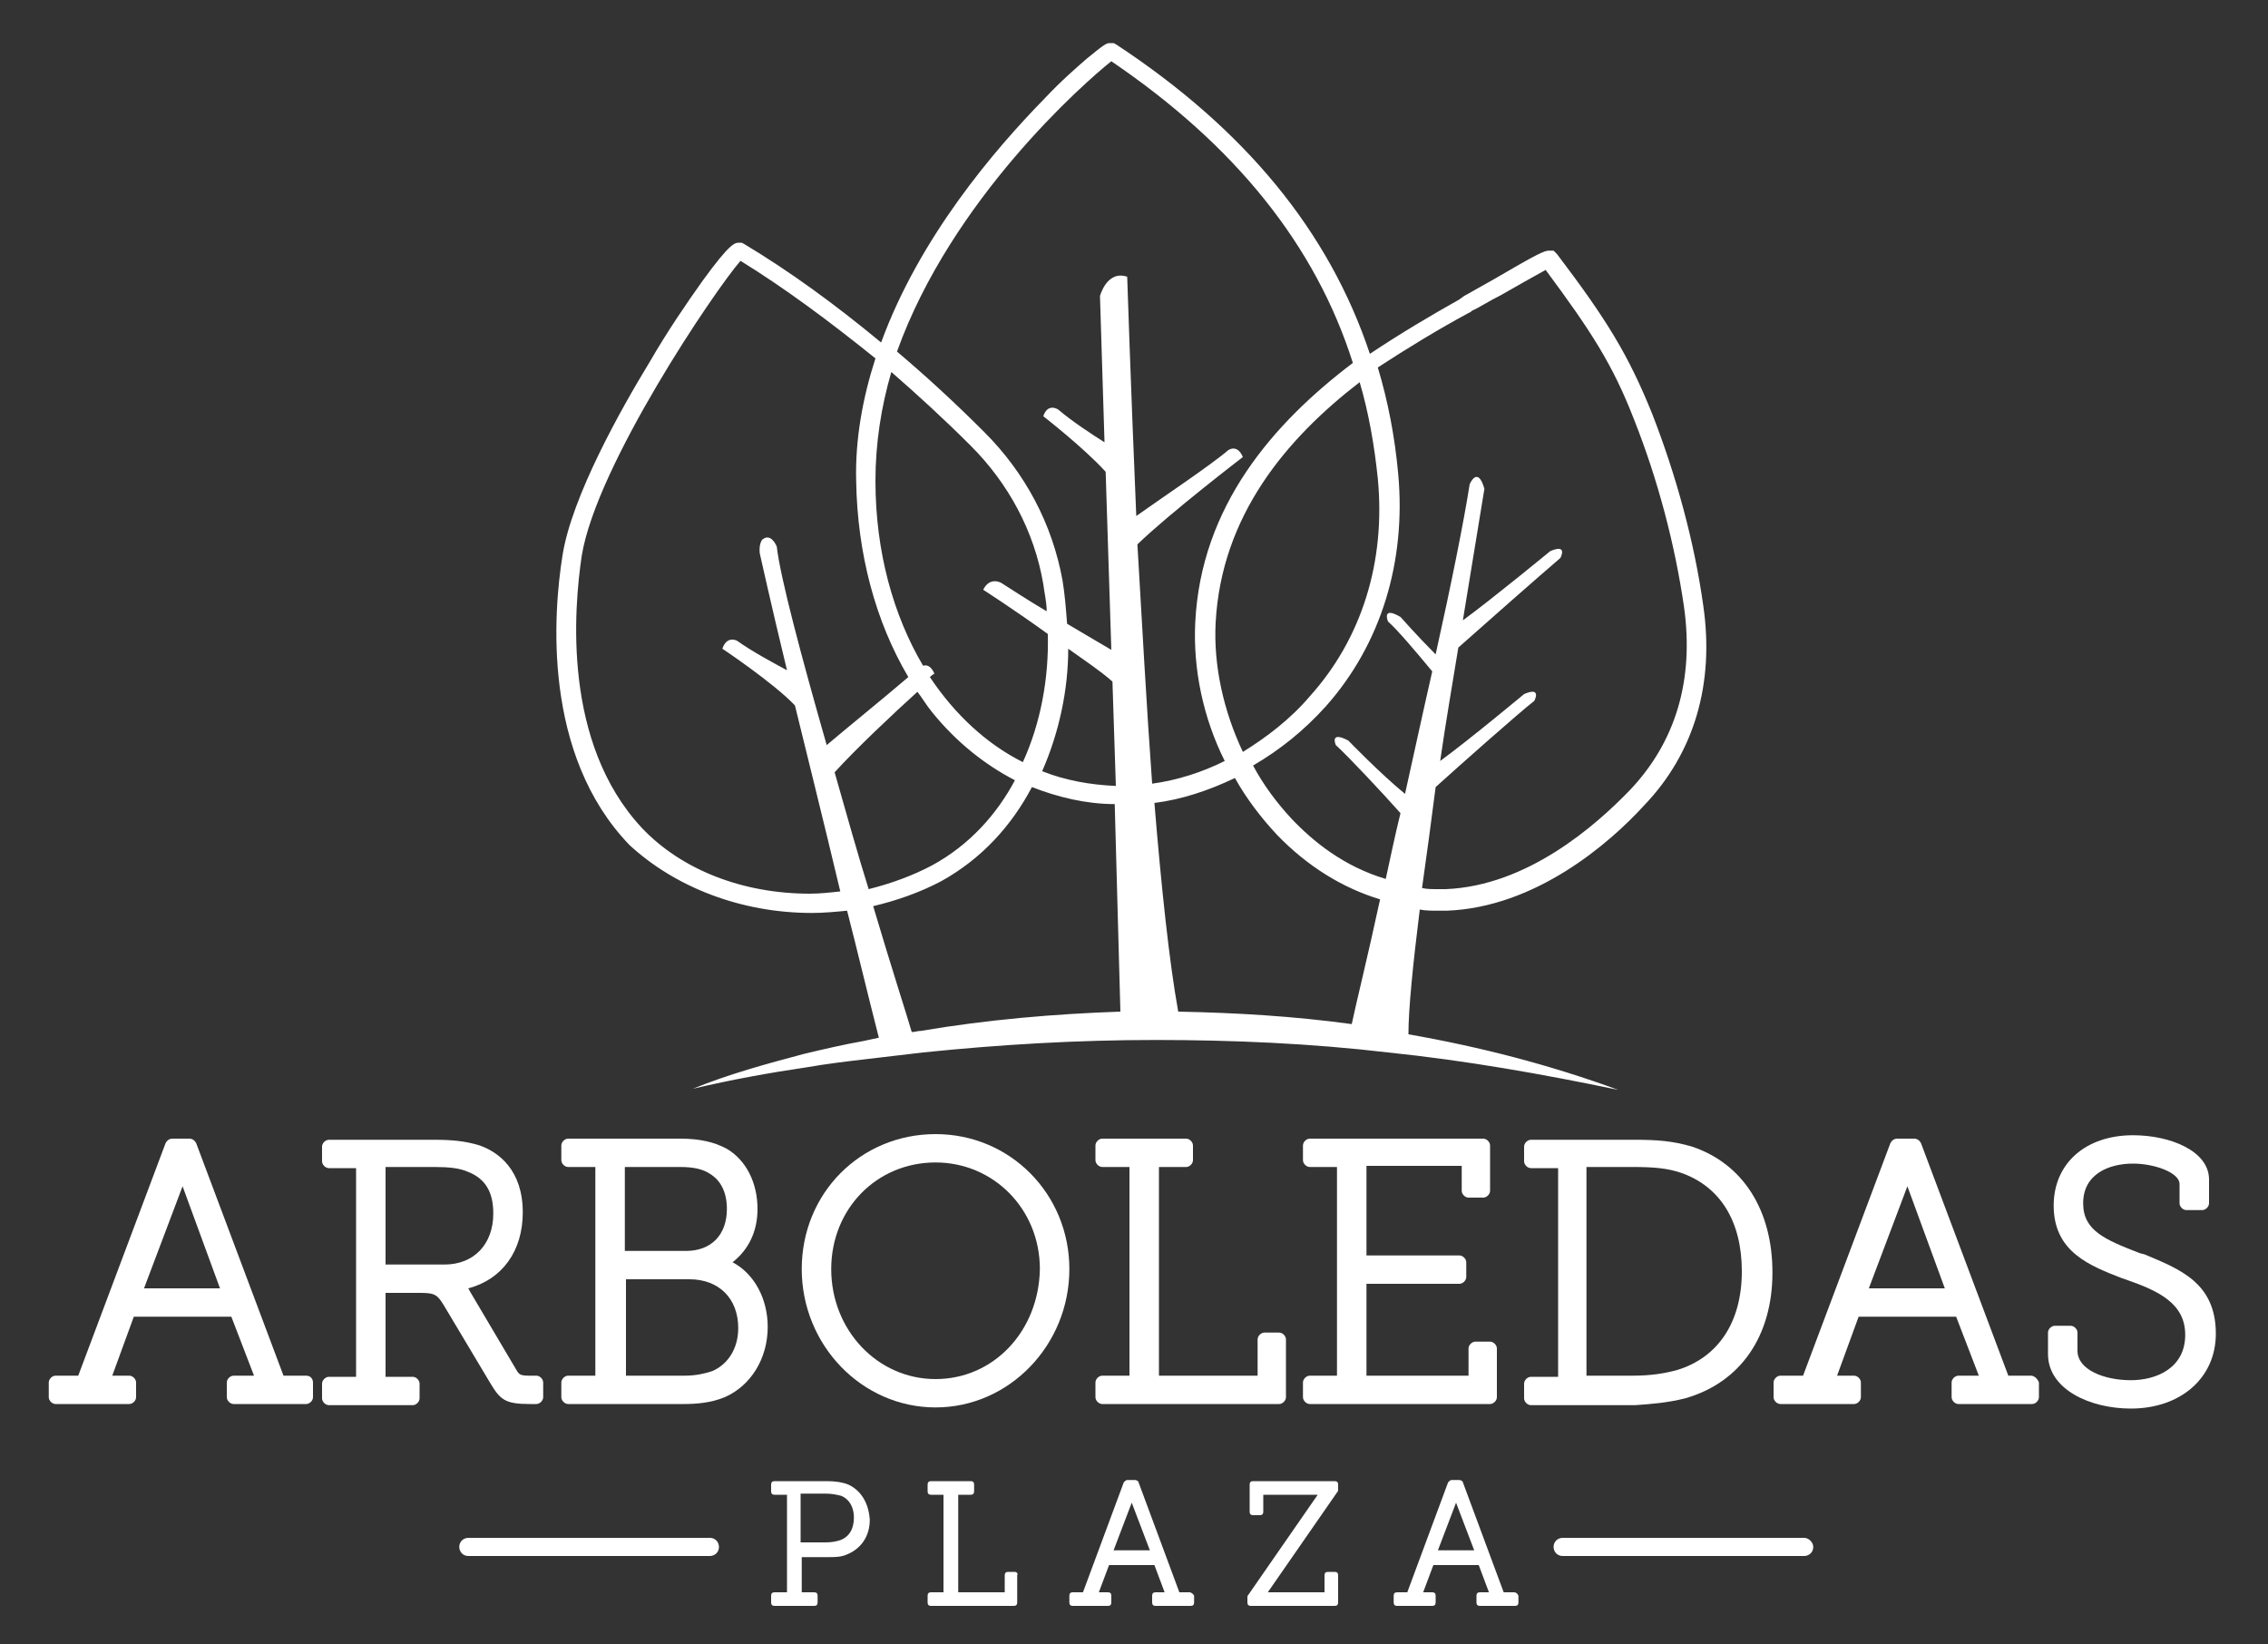 <?xml version="1.0" encoding="utf-8"?>
<!-- Generator: Adobe Illustrator 22.1.0, SVG Export Plug-In . SVG Version: 6.00 Build 0)  -->
<svg version="1.1" id="Layer_1" xmlns="http://www.w3.org/2000/svg" xmlns:xlink="http://www.w3.org/1999/xlink" x="0px" y="0px" width="200px" height="145px"
	 viewBox="0 0 200 145" style="enable-background:new 0 0 200 145;" xml:space="preserve">
<rect x="0" y="0" width="200" height="145" fill="#333333" stroke="none"/>
<style type="text/css">
	.st0{fill:#FFFFFF;}
</style>
<g>
	<path class="st0" d="M27,121.3h-2l-7.7-20.5c-0.1-0.2-0.3-0.4-0.6-0.4h-1.5c-0.3,0-0.5,0.2-0.6,0.4l-7.7,20.5h-2
		c-0.3,0-0.6,0.3-0.6,0.6v1.3c0,0.3,0.3,0.6,0.6,0.6h6.5c0.3,0,0.6-0.3,0.6-0.6v-1.3c0-0.3-0.3-0.6-0.6-0.6H9.9l1.9-5.2h8.6l2,5.2
		h-1.8c-0.3,0-0.6,0.3-0.6,0.6v1.3c0,0.3,0.3,0.6,0.6,0.6H27c0.3,0,0.6-0.3,0.6-0.6v-1.3C27.6,121.6,27.4,121.3,27,121.3z
		 M12.7,113.6l3.4-9l3.3,9H12.7z"/>
	<path class="st0" d="M46.7,123.8h0.6c0.3,0,0.6-0.3,0.6-0.6v-1.3c0-0.3-0.3-0.6-0.6-0.6h-0.6c-0.8,0-0.9-0.1-1.1-0.4l-4.2-7.1
		c0-0.1-0.1-0.1-0.1-0.2c3-0.8,4.8-3.3,4.8-6.7c0-3.7-2.1-5.3-3.8-5.9c-1.3-0.4-2.5-0.5-4-0.5H29c-0.3,0-0.6,0.3-0.6,0.6v1.3
		c0,0.3,0.3,0.6,0.6,0.6h2.4v18.4H29c-0.3,0-0.6,0.3-0.6,0.6v1.3c0,0.3,0.3,0.6,0.6,0.6h7.4c0.3,0,0.6-0.3,0.6-0.6v-1.3
		c0-0.3-0.3-0.6-0.6-0.6H34V114h3.1c1.3,0,1.5,0.2,2.1,1.2l4,6.7C44.1,123.4,44.5,123.8,46.7,123.8z M34,111.5v-8.6h4.3
		c1.3,0,2.2,0.1,2.9,0.4c1.6,0.6,2.3,1.8,2.3,3.7c0,2.7-1.7,4.5-4.3,4.5H34z"/>
	<path class="st0" d="M64.6,111.3c1.4-1.1,2.2-2.7,2.2-4.7c0-2.3-1-4.3-2.7-5.3c-1.1-0.6-2.4-0.9-4.1-0.9h-9.9
		c-0.3,0-0.6,0.3-0.6,0.6v1.3c0,0.3,0.3,0.6,0.6,0.6h2.4v18.4h-2.4c-0.3,0-0.6,0.3-0.6,0.6v1.3c0,0.3,0.3,0.6,0.6,0.6h10.2
		c1.1,0,2.4-0.1,3.6-0.6c2.3-1,3.8-3.4,3.8-6.2C67.7,114.5,66.5,112.3,64.6,111.3z M55.1,102.9h4.9c1.2,0,2,0.2,2.6,0.6
		c1,0.6,1.5,1.7,1.5,3.1c0,2.3-1.4,3.7-3.6,3.7h-5.4V102.9z M62.8,120.9c-0.6,0.2-1.4,0.4-2.4,0.4h-5.2v-8.5h5.6
		c2.6,0,4.3,1.7,4.3,4.3C65.1,118.9,64.2,120.3,62.8,120.9z"/>
	<path class="st0" d="M82.5,100c-6.6,0-11.8,5.2-11.8,11.9c0,6.7,5.3,12.2,11.8,12.2c6.5,0,11.8-5.5,11.8-12.2
		C94.3,105.3,89.1,100,82.5,100z M82.5,121.6c-5.1,0-9.2-4.3-9.2-9.7c0-5.3,4-9.4,9.2-9.4c5.1,0,9.2,4.1,9.2,9.4
		C91.6,117.4,87.6,121.6,82.5,121.6z"/>
	<path class="st0" d="M97.2,121.3c-0.3,0-0.6,0.3-0.6,0.6v1.3c0,0.3,0.3,0.6,0.6,0.6h15.6c0.3,0,0.6-0.3,0.6-0.6v-5.1
		c0-0.3-0.3-0.6-0.6-0.6h-1.3c-0.3,0-0.6,0.3-0.6,0.6v3.2h-8.7v-18.4h2.4c0.3,0,0.6-0.3,0.6-0.6V101c0-0.3-0.3-0.6-0.6-0.6h-7.4
		c-0.3,0-0.6,0.3-0.6,0.6v1.3c0,0.3,0.3,0.6,0.6,0.6h2.4v18.4H97.2z"/>
	<path class="st0" d="M115.5,121.3c-0.3,0-0.6,0.3-0.6,0.6v1.3c0,0.3,0.3,0.6,0.6,0.6h15.9c0.3,0,0.6-0.3,0.6-0.6v-4.3
		c0-0.3-0.3-0.6-0.6-0.6h-1.3c-0.3,0-0.6,0.3-0.6,0.6v2.4h-9v-8.1h8.2c0.3,0,0.6-0.3,0.6-0.6v-1.3c0-0.3-0.3-0.6-0.6-0.6h-8.2v-7.9
		h8.4v2.2c0,0.3,0.3,0.6,0.6,0.6h1.3c0.3,0,0.6-0.3,0.6-0.6V101c0-0.3-0.3-0.6-0.6-0.6h-15.3c-0.3,0-0.6,0.3-0.6,0.6v1.3
		c0,0.3,0.3,0.6,0.6,0.6h2.4v18.4H115.5z"/>
	<path class="st0" d="M148.6,123.3c4.9-1.4,7.7-5.5,7.7-11.1c0-5.5-2.6-9.6-7.1-11.1c-1.7-0.5-3.1-0.6-5-0.6H135
		c-0.3,0-0.6,0.3-0.6,0.6v1.3c0,0.3,0.3,0.6,0.6,0.6h2.4v18.4H135c-0.3,0-0.6,0.3-0.6,0.6v1.3c0,0.3,0.3,0.6,0.6,0.6h9.2
		C145.6,123.8,147,123.7,148.6,123.3z M139.9,121.3v-18.4h4.1c1.8,0,3,0.1,4.2,0.5c3.5,1.2,5.4,4.3,5.4,8.7c0,4.5-2.1,7.6-5.7,8.7
		c-1.1,0.3-2.3,0.5-3.9,0.5H139.9z"/>
	<path class="st0" d="M179.1,121.3h-2l-7.7-20.5c-0.1-0.2-0.3-0.4-0.6-0.4h-1.5c-0.3,0-0.5,0.2-0.6,0.4l-7.7,20.5h-2
		c-0.3,0-0.6,0.3-0.6,0.6v1.3c0,0.3,0.3,0.6,0.6,0.6h6.5c0.3,0,0.6-0.3,0.6-0.6v-1.3c0-0.3-0.3-0.6-0.6-0.6H162l1.9-5.2h8.6l2,5.2
		h-1.8c-0.3,0-0.6,0.3-0.6,0.6v1.3c0,0.3,0.3,0.6,0.6,0.6h6.5c0.3,0,0.6-0.3,0.6-0.6v-1.3C179.7,121.6,179.4,121.3,179.1,121.3z
		 M164.8,113.6l3.4-9l3.3,9H164.8z"/>
	<path class="st0" d="M189.1,110.6l-0.4-0.1c-3.1-1.2-5-2-5-4.4c0-2.6,2.3-3.5,4.4-3.5c1.9,0,4.1,0.8,4.1,1.8v1.7
		c0,0.3,0.3,0.6,0.6,0.6h1.4c0.3,0,0.6-0.3,0.6-0.6v-2.1c0-2.5-3.4-3.9-6.7-3.9c-4.2,0-7,2.5-7,6.2c0,4.1,3.2,5.3,6,6.4l0.3,0.1
		c2.9,1,5.3,2.1,5.3,4.9c0,2.9-2.5,4-4.8,4c-2.3,0-4.7-0.9-4.7-2.6v-1.6c0-0.3-0.3-0.6-0.6-0.6h-1.4c-0.3,0-0.6,0.3-0.6,0.6v1.9
		c0,3.1,3.7,4.8,7.3,4.8c4.4,0,7.5-2.7,7.5-6.6C195.4,113.1,192.2,111.9,189.1,110.6z"/>
	<path class="st0" d="M74.8,130.9c-0.5-0.2-1.1-0.3-1.9-0.3h-4.6c-0.2,0-0.3,0.1-0.3,0.3v0.6c0,0.2,0.1,0.3,0.3,0.3h1.1v8.6h-1.1
		c-0.2,0-0.3,0.1-0.3,0.3v0.6c0,0.2,0.1,0.3,0.3,0.3h3.5c0.2,0,0.3-0.1,0.3-0.3v-0.6c0-0.2-0.1-0.3-0.3-0.3h-1.1v-3.1h2.3
		c0.6,0,1.1,0,1.6-0.2c1.3-0.5,2.1-1.6,2.1-3.1C76.6,132.5,75.9,131.4,74.8,130.9z M74.1,135.8c-0.3,0.1-0.7,0.2-1.3,0.2h-2.2v-4.3
		h2.2c0.6,0,1,0.1,1.4,0.2c0.7,0.3,1.1,1,1.1,1.9C75.3,134.8,74.9,135.5,74.1,135.8z"/>
	<path class="st0" d="M89.5,138.6h-0.6c-0.2,0-0.3,0.1-0.3,0.3v1.5h-4.1v-8.6h1.1c0.2,0,0.3-0.1,0.3-0.3v-0.6c0-0.2-0.1-0.3-0.3-0.3
		h-3.5c-0.2,0-0.3,0.1-0.3,0.3v0.6c0,0.2,0.1,0.3,0.3,0.3h1.1v8.6h-1.1c-0.2,0-0.3,0.1-0.3,0.3v0.6c0,0.2,0.1,0.3,0.3,0.3h7.3
		c0.2,0,0.3-0.1,0.3-0.3v-2.4C89.8,138.7,89.6,138.6,89.5,138.6z"/>
	<path class="st0" d="M104.9,140.4H104l-3.6-9.7c0-0.1-0.2-0.2-0.3-0.2h-0.7c-0.1,0-0.2,0.1-0.3,0.2l-3.6,9.7h-0.9
		c-0.2,0-0.3,0.1-0.3,0.3v0.6c0,0.2,0.1,0.3,0.3,0.3h3.1c0.2,0,0.3-0.1,0.3-0.3v-0.6c0-0.2-0.1-0.3-0.3-0.3h-0.8l0.9-2.4h4l0.9,2.4
		h-0.8c-0.2,0-0.3,0.1-0.3,0.3v0.6c0,0.2,0.1,0.3,0.3,0.3h3.1c0.2,0,0.3-0.1,0.3-0.3v-0.6C105.2,140.5,105,140.4,104.9,140.4z
		 M98.2,136.7l1.6-4.2l1.6,4.2H98.2z"/>
	<path class="st0" d="M117.7,138.6h-0.6c-0.2,0-0.3,0.1-0.3,0.3v1.5h-5c0,0,0,0,0,0l6.1-8.8c0,0,0.1-0.1,0.1-0.2v-0.5
		c0-0.2-0.1-0.3-0.3-0.3h-7.2c-0.2,0-0.3,0.1-0.3,0.3v2.4c0,0.2,0.1,0.3,0.3,0.3h0.6c0.2,0,0.3-0.1,0.3-0.3v-1.5h4.8c0,0,0,0,0,0
		l-6.1,8.8c0,0-0.1,0.1-0.1,0.2v0.5c0,0.2,0.1,0.3,0.3,0.3h7.4c0.2,0,0.3-0.1,0.3-0.3v-2.4C118,138.7,117.9,138.6,117.7,138.6z"/>
	<path class="st0" d="M133.5,140.4h-0.9l-3.6-9.7c0-0.1-0.2-0.2-0.3-0.2H128c-0.1,0-0.2,0.1-0.3,0.2l-3.6,9.7h-0.9
		c-0.2,0-0.3,0.1-0.3,0.3v0.6c0,0.2,0.1,0.3,0.3,0.3h3.1c0.2,0,0.3-0.1,0.3-0.3v-0.6c0-0.2-0.1-0.3-0.3-0.3h-0.8l0.9-2.4h4l0.9,2.4
		h-0.8c-0.2,0-0.3,0.1-0.3,0.3v0.6c0,0.2,0.1,0.3,0.3,0.3h3.1c0.2,0,0.3-0.1,0.3-0.3v-0.6C133.8,140.5,133.7,140.4,133.5,140.4z
		 M126.8,136.7l1.6-4.2l1.6,4.2H126.8z"/>
	<path class="st0" d="M71.6,80.5C71.6,80.5,71.6,80.5,71.6,80.5c1,0,2.1-0.1,3.1-0.2c0.9,3.5,1.8,7.3,2.8,11.2
		c-0.5,0.1-0.9,0.2-1.4,0.3c-1.7,0.3-3.4,0.7-5.1,1.1c-3.4,0.9-6.7,1.8-9.9,3.1c3.4-0.8,6.7-1.4,10.1-1.9c1.7-0.3,3.4-0.5,5.1-0.7
		c1.7-0.2,3.4-0.4,5.1-0.6c6.8-0.7,13.6-1.1,20.5-1.1c6.8,0,13.7,0.3,20.5,1.1c6.8,0.7,13.6,1.9,20.3,3.3c-6-2.2-12.2-3.8-18.5-4.9
		c0-2.2,0.4-6.2,1-11c0.5,0.1,1.1,0.1,1.6,0.1c0,0,0,0,0,0c0.3,0,0.5,0,0.8,0c7.8-0.3,14.3-5.9,17.4-9.3c4.4-4.6,6.2-10.7,5.2-17.6
		c-0.8-5.7-2.4-11.5-4.5-16.9c-2.1-5.2-4-8.3-8.4-14.1l-0.3-0.3h-0.4c-0.4,0-0.9,0.2-5,2.6c-1.1,0.6-2.1,1.2-2.5,1.4
		c-0.1,0.1-0.3,0.2-0.4,0.3c-2.5,1.4-5.2,3-7.9,4.8c-3.6-10.8-11-19.8-22.4-27.3l-0.2-0.1h-0.3c-0.3,0-0.4,0-2.1,1.4
		c-0.8,0.7-2.2,1.9-3.7,3.5c-4.4,4.5-11,12.2-14.4,21.5c-4.1-3.4-8.1-6.3-12.1-8.7l-0.2-0.1h-0.2c-0.4,0-0.8,0-3.2,3.3
		c-1.5,2.1-3.2,4.6-4.7,7.2c-2.5,4.1-6.9,11.9-7.7,17.1c-0.8,5-1.8,17.5,5.9,25.5C59.5,78.2,65.3,80.5,71.6,80.5z M81.2,90.9
		c-0.3,0-0.5,0.1-0.8,0.1c-0.4-1.4-1.8-5.7-3.4-11.1c2.1-0.5,4.1-1.2,6-2.2c3.6-2,6.2-4.9,8-8.3c2.3,0.9,4.8,1.5,7.3,1.5l0.5,18.3
		C93,89.4,87.1,89.9,81.2,90.9z M81.4,58.7c-2.6-4.4-4.2-10-4.2-16.3c0-3.3,0.5-6.5,1.4-9.6c2.3,2,4.7,4.2,7,6.5
		c3.3,3.3,5.6,7.5,6.4,12.2c0.1,0.8,0.3,1.6,0.3,2.4c-1.7-1-3.2-2-4-2.5c0,0-1-0.6-1.6,0.6c0,0,2.8,1.8,5.7,3.9
		c0.1,3.8-0.6,7.8-2.2,11.3c-3.2-1.6-6-4.2-8.2-7.5c0.2-0.2,0.4-0.3,0.4-0.3C82.1,58.7,81.7,58.6,81.4,58.7z M98.1,60.1l0.3,9.2
		c-2.3-0.1-4.5-0.5-6.5-1.3c1.5-3.4,2.3-7.2,2.3-10.8C95.6,58.2,97.1,59.2,98.1,60.1z M82.2,62.8c2.1,2.6,4.6,4.6,7.3,6
		c-1.6,3-4,5.7-7.3,7.5c-1.7,0.9-3.6,1.6-5.6,2.1c-1-3.2-2-6.8-3-10.3c1.8-2,5.2-5.2,7.3-7.1C81.3,61.5,81.7,62.2,82.2,62.8z
		 M119.2,90.3c-5.1-0.7-10.2-1-15.3-1.1c-0.8-4.4-1.5-11.1-2.1-18.4c2.4-0.3,4.8-1.1,7.1-2.2c1,1.8,2.3,3.5,3.7,5
		c2.7,2.8,5.8,4.7,9.1,5.7C120.6,84.4,119.6,88.4,119.2,90.3z M129.5,27.6l0.2-0.1l0.1-0.1c0.5-0.2,1.4-0.8,2.6-1.4
		c1.2-0.7,3-1.7,3.9-2.2c4,5.4,5.9,8.3,7.8,13.2c2.1,5.3,3.6,11,4.4,16.5c0.9,6.4-0.7,11.9-4.8,16.2c-3,3.1-9,8.4-16.2,8.7
		c-0.2,0-0.5,0-0.7,0c0,0,0,0,0,0c-0.5,0-1,0-1.4-0.1c0.4-2.8,0.8-5.8,1.2-8.9c2.1-1.9,7.4-6.6,8.7-7.6c0,0,0.7-1.3-0.9-0.6
		c0,0-4.8,4-7.4,5.9c0.5-3.5,1.1-6.9,1.6-10c1.9-1.7,7.7-6.8,9-7.9c0,0,0.7-1.3-0.9-0.6c0,0-5.1,4.2-7.7,6.1
		c1.1-6.7,1.9-11.6,1.9-11.6c-0.6-2.1-1.3-0.4-1.3-0.4c-0.5,3.2-1.6,8.7-3,15c-1.6-1.6-3.1-3.3-3.1-3.3c-1.7-1-1.1,0.4-1.1,0.4
		c0.8,0.7,2.5,2.7,3.9,4.4c-0.8,3.5-1.6,7.2-2.4,10.8c-2.2-1.8-5-4.7-5-4.7c-1.7-0.9-1.1,0.4-1.1,0.4c1.1,1,4.1,4.2,5.7,6
		c-0.5,2-0.9,4-1.3,5.8c-3.7-1.1-6.4-3.3-8.3-5.3c-1.3-1.4-2.5-3-3.4-4.7c2.4-1.4,4.5-3.1,6.4-5.2c4.9-5.5,7.1-12.8,6.4-20.5
		c-0.3-3.3-0.9-6.4-1.8-9.4C124.1,30.7,126.9,29,129.5,27.6z M109.6,66.3c-1.7-3.6-2.6-7.6-2.4-11.4c0.5-9.4,6.2-16.2,12.7-21.2
		c0.8,2.7,1.3,5.6,1.6,8.5c0.7,7.3-1.4,14.1-6,19.2C113.8,63.4,111.7,65,109.6,66.3z M98,5.4c10.9,7.4,18,16.2,21.3,26.6
		c-7,5.3-13.4,12.6-13.9,22.9c-0.2,4.1,0.7,8.4,2.6,12.2c-2,1-4.2,1.7-6.4,2c-0.5-6.9-0.9-14.3-1.3-21.1c2.9-2.8,9.3-7.7,9.3-7.7
		c-0.5-1.2-1.3-0.6-1.3-0.6c-1.5,1.3-6,4.3-8.1,5.8c-0.5-11.8-0.8-21.1-0.8-21.1c-1.8-0.6-2.4,1.7-2.4,1.7l0.4,12.9
		c-1.1-0.7-2.8-1.8-4.1-2.9c0,0-0.9-0.6-1.3,0.6c0,0,3.6,2.8,5.5,4.9L98,57.3c-1-0.6-2.4-1.4-3.9-2.3c-0.1-1.3-0.2-2.6-0.4-3.8
		c-0.9-5-3.3-9.5-6.9-13.1c-2.6-2.6-5.1-4.9-7.7-7.1C83.9,17.6,95.6,7.3,98,5.4z M51.3,49c1.3-8,11.8-23.5,14-26
		c3.9,2.4,7.8,5.3,11.9,8.6c-1.1,3.4-1.8,7.1-1.7,10.8c0.1,6.4,1.7,12.4,4.6,17.3c-2.1,1.8-5.8,4.8-7.2,6
		c-2.2-7.7-4.1-14.8-4.4-17.5c0,0-0.5-1.3-1.3-0.6c0,0-0.3,0.4-0.2,1.2c0.1,0.4,0.9,4.1,2.4,10.3c-1.1-0.6-3-1.6-4.4-2.6
		c0,0-0.9-0.5-1.3,0.7c0,0,4.5,3,6.4,5c1.1,4.5,2.5,10.1,4,16.4c-0.9,0.1-1.8,0.2-2.7,0.2h0c-5.9,0-11.3-2.1-14.8-5.8
		C49.6,65.5,50.6,53.7,51.3,49z"/>
	<path class="st0" d="M62.6,135.6H41.3c-0.4,0-0.8,0.3-0.8,0.8c0,0.4,0.3,0.8,0.8,0.8h21.3c0.4,0,0.8-0.3,0.8-0.8
		C63.4,136,63.1,135.6,62.6,135.6z"/>
	<path class="st0" d="M159.1,135.6h-21.3c-0.4,0-0.8,0.3-0.8,0.8c0,0.4,0.3,0.8,0.8,0.8h21.3c0.4,0,0.8-0.3,0.8-0.8
		C159.9,136,159.5,135.6,159.1,135.6z"/>
</g>
</svg>
